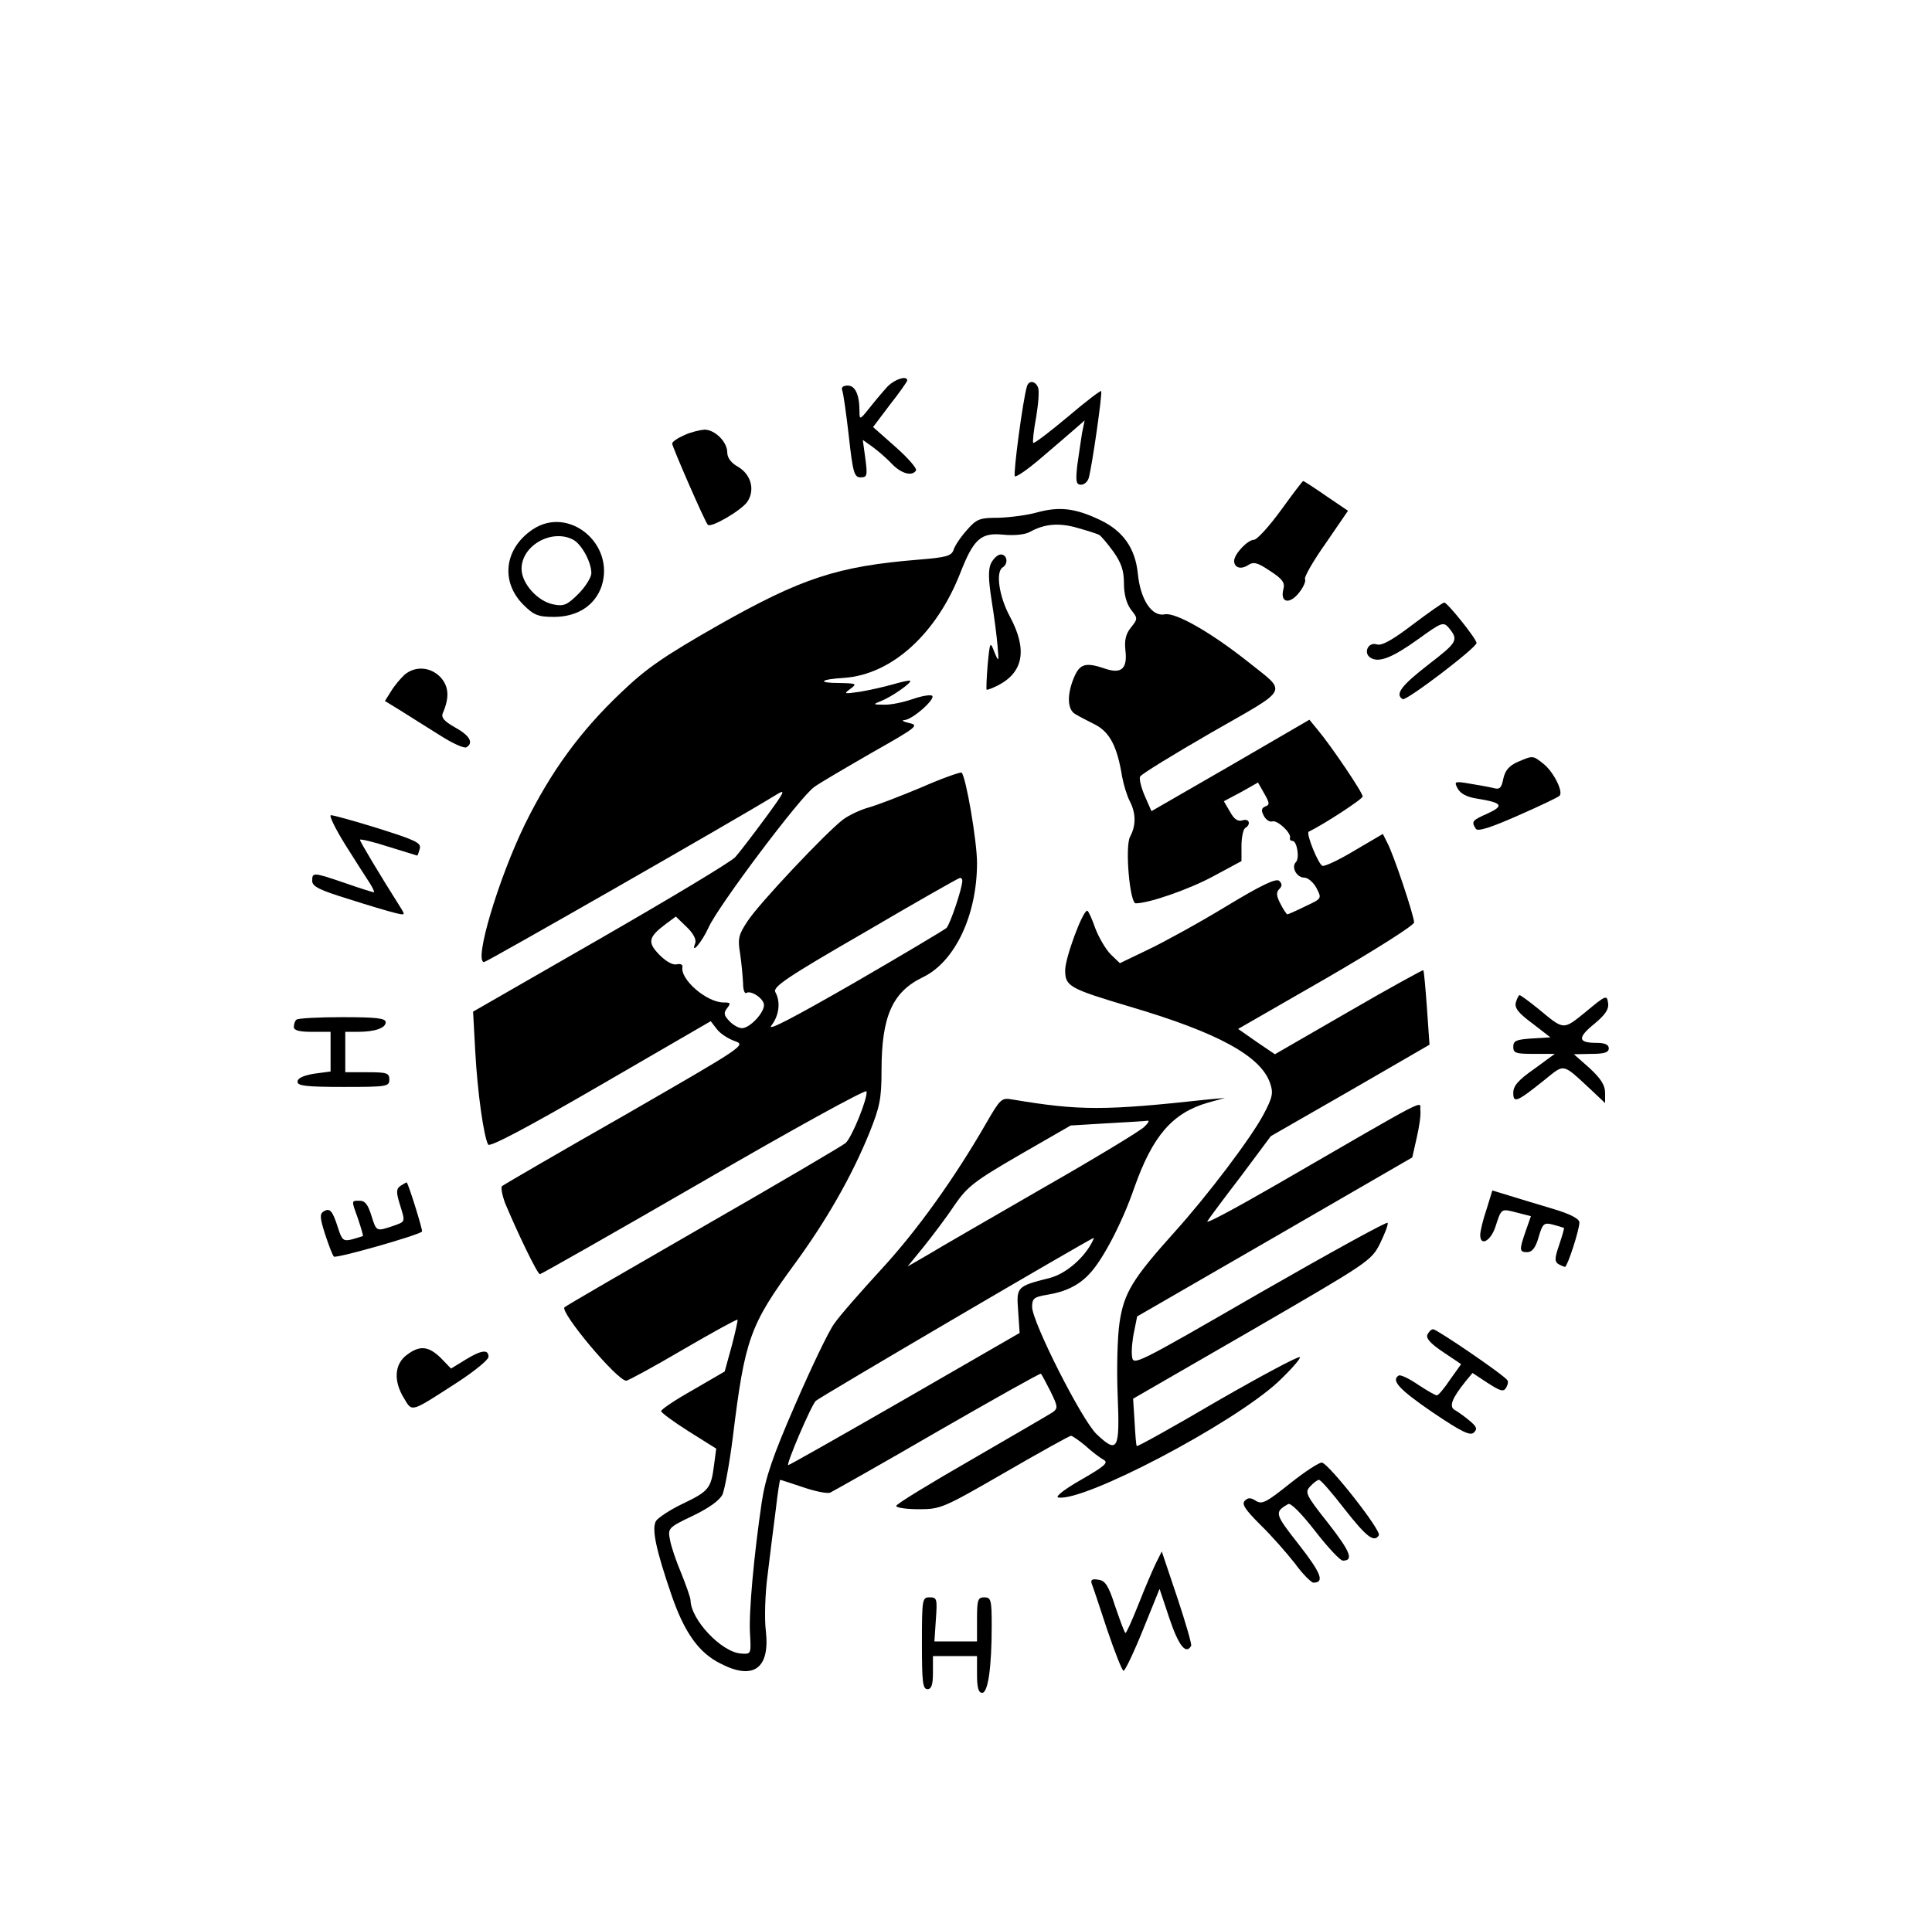 <?xml version="1.0" encoding="UTF-8" standalone="no"?> <svg xmlns="http://www.w3.org/2000/svg" width="526pt" height="519pt" viewBox="0 0 526 519" preserveAspectRatio="xMidYMid meet">  <g transform="translate(0,519) scale(0.1,-0.1)" fill="#000000" stroke="none"> <path d="M2417 4138 c-12 -13 -34 -39 -49 -58 -27 -34 -28 -34 -28 -10 0 46 -12 70 -32 70 -13 0 -18 -5 -15 -13 3 -7 11 -64 18 -125 11 -100 15 -112 32 -112 18 0 19 5 13 51 l-7 51 28 -20 c15 -11 39 -32 52 -46 25 -26 55 -34 65 -17 3 5 -22 34 -56 64 l-61 54 46 61 c26 33 47 63 47 66 0 14 -33 4 -53 -16z"></path> <path d="M2796 4138 c-11 -35 -38 -239 -33 -245 4 -3 37 20 74 52 38 32 79 68 92 79 l24 21 -7 -34 c-3 -19 -9 -59 -13 -88 -5 -44 -3 -53 10 -53 9 0 18 8 21 18 9 30 38 233 34 237 -2 2 -44 -30 -92 -71 -49 -41 -91 -73 -93 -70 -2 2 1 33 8 70 6 36 9 73 5 81 -7 18 -25 20 -30 3z"></path> <path d="M1863 4005 c-18 -8 -33 -18 -33 -23 0 -8 89 -213 97 -221 8 -10 93 40 108 63 21 32 10 74 -26 95 -18 10 -29 24 -29 39 0 29 -34 62 -62 62 -13 -1 -38 -7 -55 -15z"></path> <path d="M3487 3800 c-32 -44 -65 -80 -73 -80 -17 0 -53 -38 -54 -57 0 -19 18 -25 38 -12 15 10 26 7 60 -16 34 -22 41 -32 36 -50 -9 -36 16 -42 42 -10 13 16 20 33 17 38 -3 5 22 49 56 97 l61 89 -59 40 c-33 23 -61 41 -63 41 -2 0 -29 -36 -61 -80z"></path> <path d="M2825 3795 c-27 -8 -75 -14 -106 -15 -52 0 -60 -3 -87 -34 -17 -19 -33 -43 -36 -54 -6 -16 -20 -20 -94 -26 -222 -18 -319 -50 -547 -179 -147 -84 -194 -116 -263 -182 -113 -107 -192 -216 -263 -360 -72 -148 -140 -375 -111 -375 7 0 682 386 791 453 32 20 31 16 -27 -63 -34 -46 -70 -93 -80 -104 -10 -12 -175 -111 -366 -221 l-348 -200 6 -110 c6 -110 23 -230 35 -252 4 -8 108 47 306 162 l300 174 17 -22 c9 -12 31 -26 48 -32 32 -11 28 -13 -296 -200 -181 -103 -332 -191 -337 -195 -4 -3 0 -24 8 -46 33 -79 88 -194 95 -194 3 0 204 114 446 254 241 140 441 250 443 244 5 -15 -39 -125 -57 -141 -10 -8 -183 -110 -387 -227 -203 -117 -374 -216 -378 -220 -14 -12 143 -200 168 -200 5 0 75 38 155 85 79 46 146 83 148 81 1 -2 -6 -34 -16 -72 l-19 -69 -86 -50 c-48 -27 -87 -53 -87 -58 0 -4 34 -29 75 -55 l75 -47 -6 -45 c-8 -63 -14 -71 -85 -105 -34 -16 -67 -38 -73 -47 -12 -21 -1 -76 43 -204 35 -101 74 -155 132 -184 90 -47 136 -14 124 89 -4 33 -2 102 5 153 6 51 16 130 22 176 5 45 11 82 12 82 2 0 29 -9 62 -20 32 -11 65 -18 74 -15 8 4 140 78 293 167 153 88 279 159 281 157 2 -2 14 -24 26 -48 20 -41 21 -46 6 -57 -9 -6 -109 -64 -221 -129 -113 -65 -205 -121 -205 -126 0 -5 28 -9 62 -9 59 0 66 3 234 100 95 55 176 100 180 100 3 0 21 -12 39 -27 17 -16 40 -33 49 -38 15 -8 5 -17 -61 -55 -44 -25 -71 -46 -62 -48 69 -13 473 199 598 314 36 34 63 65 60 68 -3 4 -104 -50 -224 -119 -119 -70 -218 -125 -220 -123 -2 2 -4 31 -6 66 l-4 63 324 187 c317 184 324 188 348 235 13 27 23 52 21 57 -2 4 -158 -82 -348 -191 -343 -198 -345 -199 -348 -172 -2 15 1 46 6 68 l8 40 374 216 375 217 12 53 c7 30 12 64 10 76 -2 25 37 45 -395 -205 -106 -61 -189 -106 -185 -98 4 7 45 62 91 122 l82 110 216 124 216 125 -7 100 c-4 55 -8 101 -10 103 -1 1 -93 -49 -203 -113 l-201 -116 -50 34 -50 35 240 138 c131 76 239 144 239 152 0 18 -56 186 -73 217 l-12 24 -75 -44 c-41 -25 -81 -44 -89 -43 -11 2 -46 89 -38 93 43 21 147 89 147 96 0 11 -86 138 -122 181 l-23 28 -215 -125 -215 -124 -18 41 c-10 23 -16 47 -13 53 2 6 90 60 194 120 218 125 208 106 97 195 -100 79 -195 133 -224 127 -35 -7 -66 40 -73 110 -7 70 -40 117 -103 147 -67 32 -110 37 -170 21z m168 -62 c5 -3 22 -23 38 -45 22 -31 29 -52 29 -87 0 -29 7 -55 19 -71 19 -24 19 -25 0 -49 -14 -17 -18 -35 -15 -62 6 -50 -11 -65 -55 -50 -53 18 -69 14 -85 -24 -20 -48 -18 -88 4 -100 10 -6 35 -19 55 -29 39 -21 59 -60 72 -141 4 -21 13 -52 21 -67 17 -33 17 -66 1 -96 -15 -26 -1 -182 15 -182 36 0 145 38 210 73 l78 42 0 42 c0 23 5 45 10 48 17 10 11 27 -7 21 -13 -4 -23 3 -34 23 l-17 29 47 25 46 26 17 -30 c15 -26 15 -31 3 -35 -11 -5 -12 -11 -4 -26 6 -11 16 -17 23 -15 13 5 53 -32 48 -45 -1 -5 2 -8 7 -8 12 0 20 -47 9 -58 -13 -13 2 -42 23 -42 10 0 25 -13 33 -28 15 -29 15 -29 -30 -50 -24 -12 -47 -22 -49 -22 -2 0 -11 13 -19 29 -11 21 -12 31 -3 40 8 8 8 14 0 22 -8 8 -47 -10 -146 -70 -74 -45 -169 -97 -211 -117 l-77 -37 -25 24 c-13 13 -32 45 -42 71 -9 26 -19 48 -22 48 -13 -1 -60 -129 -60 -162 0 -44 11 -50 175 -99 241 -71 358 -135 383 -209 9 -26 7 -38 -18 -85 -34 -64 -151 -219 -242 -320 -115 -128 -138 -166 -150 -247 -6 -40 -8 -130 -5 -200 6 -146 0 -158 -57 -104 -40 37 -176 306 -176 347 0 23 5 27 41 33 50 8 87 26 116 58 36 38 89 140 121 233 50 142 104 204 200 232 l47 13 -45 -4 c-284 -31 -350 -31 -535 0 -28 5 -32 1 -69 -63 -88 -153 -190 -295 -286 -399 -55 -60 -114 -127 -129 -149 -16 -22 -63 -121 -106 -220 -61 -140 -81 -199 -91 -265 -21 -142 -36 -302 -32 -360 3 -55 3 -55 -25 -53 -53 4 -136 92 -137 145 0 7 -12 40 -25 73 -14 33 -28 74 -31 92 -6 31 -5 33 62 65 44 21 73 42 81 58 6 14 19 84 28 155 33 269 46 306 170 475 86 118 154 237 202 355 28 70 33 92 33 170 0 148 30 214 113 254 87 42 147 169 147 311 0 59 -30 234 -42 246 -3 2 -52 -15 -109 -40 -57 -24 -122 -49 -144 -55 -22 -6 -54 -21 -70 -33 -46 -35 -230 -230 -260 -277 -24 -36 -27 -47 -20 -88 4 -27 7 -62 8 -80 0 -18 4 -30 9 -27 13 8 48 -16 48 -33 0 -22 -39 -63 -60 -63 -9 0 -25 9 -35 20 -15 16 -15 22 -5 35 10 13 9 15 -10 15 -46 0 -119 63 -112 97 1 6 -5 9 -15 7 -11 -3 -29 7 -48 26 -33 34 -30 48 18 84 l27 20 29 -28 c18 -17 27 -34 24 -44 -14 -35 18 2 36 42 25 57 251 358 288 383 15 11 87 53 158 94 122 69 128 74 100 80 -16 4 -22 7 -13 8 22 1 85 57 76 66 -4 4 -28 0 -54 -9 -26 -9 -61 -16 -78 -15 -30 0 -30 1 -7 10 28 11 84 50 79 55 -2 2 -24 -3 -48 -10 -25 -7 -65 -16 -90 -20 -42 -6 -44 -6 -25 8 19 14 17 15 -29 16 -63 0 -54 10 12 14 130 9 252 120 317 287 36 92 56 109 116 103 29 -3 59 0 72 7 41 23 81 26 132 11 28 -8 54 -16 58 -19z m-373 -941 c0 -21 -33 -118 -43 -129 -7 -6 -121 -74 -254 -151 -162 -93 -236 -132 -223 -115 21 27 26 64 11 91 -8 14 30 40 243 163 138 81 254 147 259 148 4 1 7 -3 7 -7z m495 -671 c-11 -11 -135 -86 -275 -166 -140 -81 -281 -162 -312 -181 l-57 -33 44 54 c24 30 62 80 83 112 36 52 54 66 178 138 l139 80 100 6 c55 3 104 6 110 7 5 1 1 -7 -10 -17z m-144 -318 c-24 -43 -71 -82 -112 -93 -91 -23 -92 -24 -87 -90 l4 -60 -312 -180 c-172 -99 -315 -180 -318 -180 -7 0 62 162 75 175 7 8 745 441 757 444 1 1 -2 -7 -7 -16z"></path> <path d="M2698 3656 c-8 -18 -7 -45 2 -103 7 -43 14 -98 16 -123 4 -44 3 -44 -9 -15 -11 29 -12 28 -18 -35 -3 -36 -4 -66 -3 -68 1 -2 16 4 32 12 69 36 79 98 32 186 -30 55 -40 123 -20 135 16 10 12 35 -5 35 -9 0 -20 -11 -27 -24z"></path> <path d="M1450 3748 c-77 -52 -88 -142 -25 -205 28 -28 40 -33 83 -33 64 0 112 31 130 84 37 115 -90 220 -188 154z m111 -28 c23 -13 49 -61 49 -91 0 -11 -16 -37 -35 -56 -30 -30 -40 -35 -68 -29 -43 8 -87 57 -87 97 0 64 83 110 141 79z"></path> <path d="M3846 3489 c-55 -42 -84 -58 -97 -54 -24 8 -38 -23 -18 -36 23 -15 60 0 131 51 61 44 67 47 81 32 29 -35 26 -40 -53 -101 -75 -58 -93 -82 -71 -95 9 -6 201 140 201 153 0 11 -80 111 -88 110 -4 0 -42 -27 -86 -60z"></path> <path d="M1102 3353 c-11 -10 -28 -30 -37 -45 l-17 -27 44 -27 c24 -15 71 -45 105 -66 34 -22 67 -37 73 -33 20 12 9 32 -31 54 -30 17 -39 27 -33 40 18 42 16 72 -7 97 -27 28 -68 31 -97 7z"></path> <path d="M4132 3115 c-23 -10 -34 -23 -39 -45 -5 -26 -10 -31 -27 -26 -12 3 -41 8 -65 12 -41 7 -43 6 -32 -14 7 -13 25 -23 53 -27 68 -11 74 -19 29 -40 -43 -19 -46 -22 -33 -42 5 -8 38 2 115 36 59 26 110 50 113 54 11 11 -17 66 -44 87 -29 23 -28 23 -70 5z"></path> <path d="M941 2888 c29 -46 59 -93 67 -105 8 -13 12 -23 10 -23 -3 0 -38 11 -78 25 -88 30 -90 30 -90 6 0 -15 20 -25 98 -49 53 -17 110 -34 127 -38 29 -7 29 -7 14 17 -52 82 -109 177 -109 182 0 3 35 -5 78 -19 42 -13 78 -24 78 -24 1 0 4 8 7 19 4 16 -12 23 -113 55 -64 20 -122 36 -129 36 -6 0 12 -37 40 -82z"></path> <path d="M4127 2460 c-4 -15 7 -29 45 -57 l49 -38 -50 -3 c-43 -3 -51 -6 -51 -23 0 -17 7 -19 57 -19 l56 0 -56 -41 c-43 -30 -57 -46 -57 -65 0 -29 9 -26 85 35 56 45 47 47 128 -28 l37 -35 0 28 c0 21 -12 39 -42 67 l-43 38 48 1 c35 0 47 4 47 15 0 10 -10 15 -34 15 -50 0 -52 14 -5 52 30 25 40 40 37 57 -3 22 -6 21 -60 -24 -63 -51 -59 -51 -129 7 -26 21 -49 38 -52 38 -2 0 -7 -9 -10 -20z"></path> <path d="M807 2413 c-4 -3 -7 -12 -7 -20 0 -9 15 -13 50 -13 l50 0 0 -54 0 -54 -45 -6 c-29 -5 -45 -12 -45 -22 0 -11 23 -14 125 -14 118 0 125 1 125 20 0 18 -7 20 -60 20 l-60 0 0 55 0 55 33 0 c47 0 77 10 77 26 0 11 -24 14 -118 14 -65 0 -122 -3 -125 -7z"></path> <path d="M1091 1961 c-12 -8 -13 -16 -3 -49 16 -52 17 -48 -19 -61 -45 -15 -44 -15 -58 29 -9 29 -17 40 -31 40 -24 0 -24 3 -5 -50 8 -24 14 -44 13 -46 -2 -1 -15 -5 -29 -9 -24 -6 -28 -3 -39 32 -15 47 -22 54 -39 44 -11 -7 -10 -18 4 -62 10 -30 20 -57 24 -61 5 -6 227 57 240 68 3 2 -38 134 -42 134 -1 0 -8 -4 -16 -9z"></path> <path d="M4047 1896 c-10 -29 -17 -60 -17 -69 0 -32 28 -17 41 21 17 52 15 51 58 40 l39 -10 -14 -40 c-18 -52 -18 -58 4 -58 13 0 23 12 31 41 11 38 15 40 39 34 15 -4 28 -8 30 -9 1 -2 -5 -22 -13 -46 -12 -35 -13 -45 -3 -52 7 -4 16 -8 19 -8 6 0 39 100 39 121 0 10 -25 23 -72 37 -40 12 -94 28 -119 36 l-46 14 -16 -52z"></path> <path d="M3886 1555 c-4 -10 10 -25 43 -47 l49 -33 -30 -42 c-16 -24 -32 -43 -36 -43 -4 0 -27 13 -51 29 -25 17 -48 28 -53 25 -21 -13 0 -37 92 -100 80 -54 103 -65 113 -55 10 10 7 16 -12 32 -13 11 -31 24 -40 29 -17 9 -8 32 29 78 l19 23 41 -27 c34 -22 43 -25 50 -14 5 8 7 17 4 21 -7 13 -192 139 -202 139 -6 0 -12 -7 -16 -15z"></path> <path d="M1106 1499 c-32 -25 -35 -70 -6 -117 23 -38 16 -40 146 44 46 30 84 61 84 69 0 21 -19 19 -63 -8 l-39 -24 -28 29 c-34 33 -58 35 -94 7z"></path> <path d="M3512 1150 c-64 -51 -76 -58 -93 -47 -14 9 -21 9 -30 0 -9 -9 1 -24 42 -65 30 -29 72 -77 94 -105 21 -29 45 -53 51 -53 31 0 21 26 -40 104 -66 84 -67 88 -29 110 7 4 35 -24 74 -74 34 -44 68 -80 75 -80 30 0 21 24 -40 102 -61 77 -64 84 -49 100 9 10 20 18 24 18 5 0 36 -36 70 -80 59 -75 80 -92 93 -71 8 12 -136 195 -155 198 -7 1 -47 -25 -87 -57z"></path> <path d="M3148 935 c-8 -16 -30 -67 -48 -113 -18 -45 -34 -81 -36 -79 -3 2 -15 35 -28 73 -18 56 -27 70 -46 72 -16 3 -21 0 -18 -10 3 -7 22 -64 42 -125 21 -62 41 -113 45 -113 4 0 28 50 53 112 l45 111 27 -81 c25 -74 45 -99 59 -74 2 4 -15 63 -38 132 l-42 125 -15 -30z"></path> <path d="M2510 715 c0 -104 2 -125 15 -125 11 0 15 12 15 45 l0 45 60 0 60 0 0 -50 c0 -36 4 -50 14 -50 16 0 26 69 26 183 0 70 -2 77 -20 77 -18 0 -20 -7 -20 -60 l0 -60 -58 0 -58 0 4 60 c4 56 3 60 -17 60 -20 0 -21 -4 -21 -125z"></path> </g> </svg> 